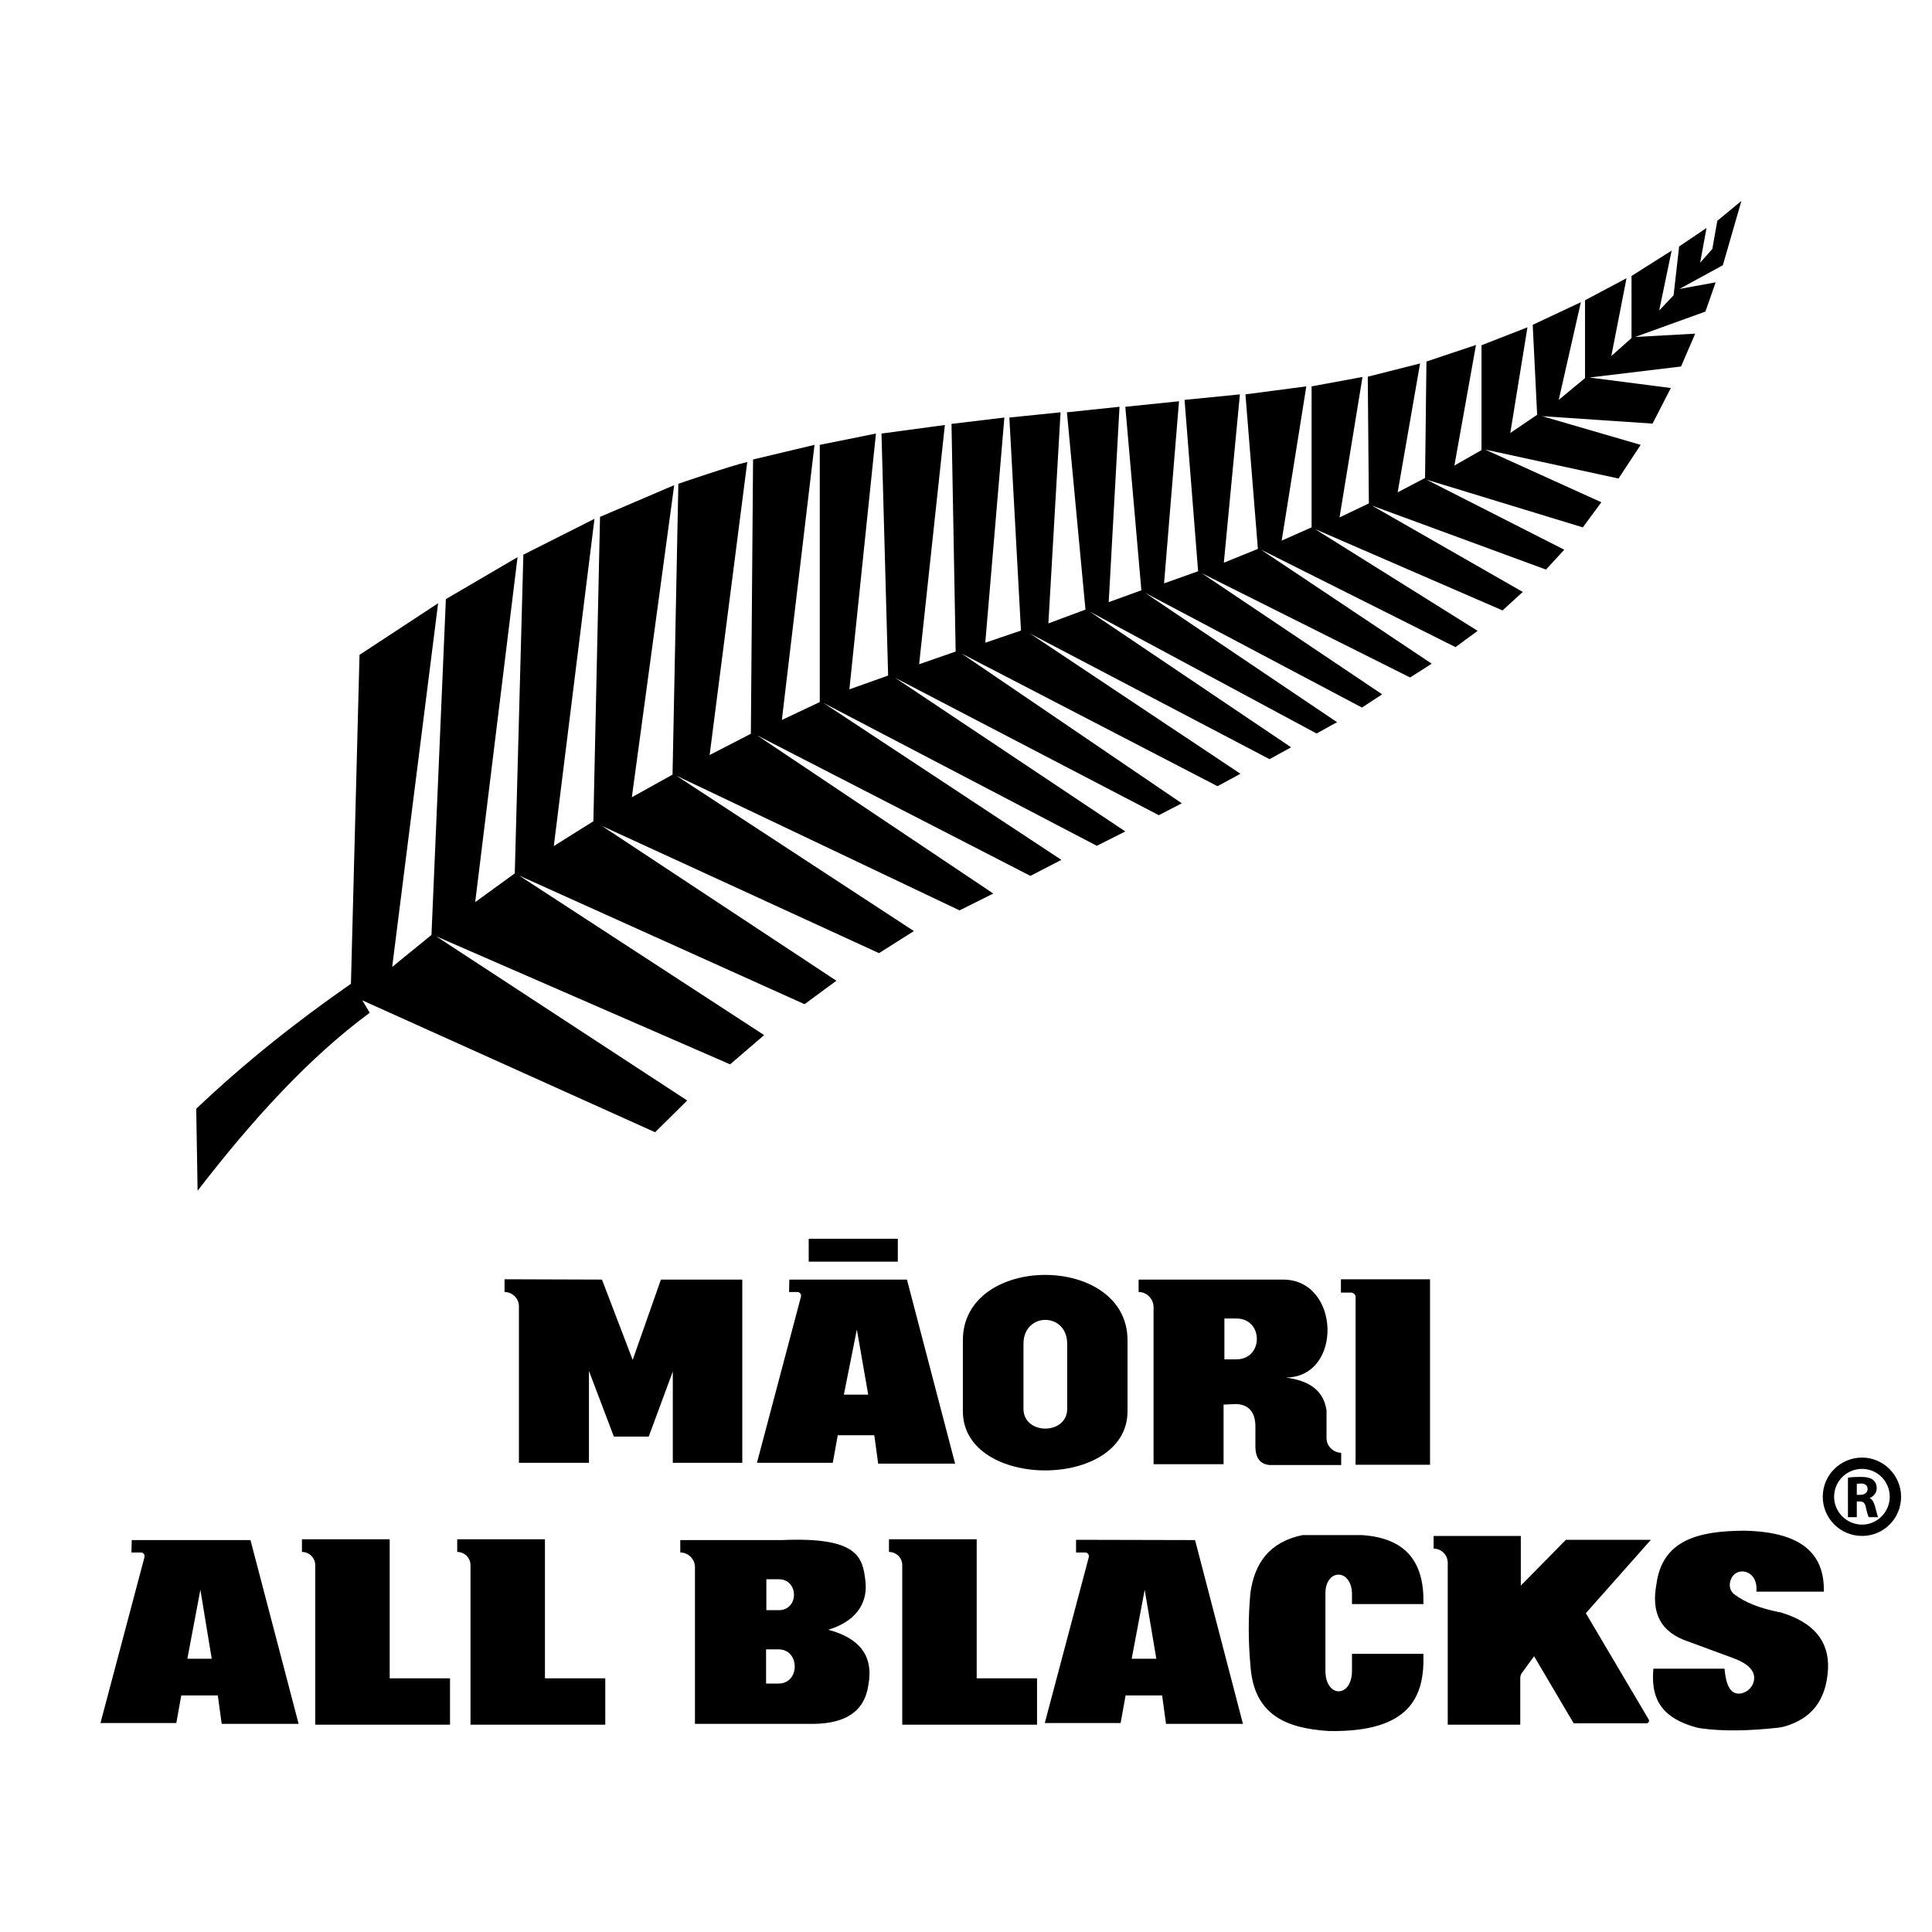 <svg xmlns="http://www.w3.org/2000/svg" width="250" height="250" viewBox="0 0 250 250"><g fill="none" fill-rule="evenodd" transform="translate(-79 -13)"><g fill="#000" fill-rule="nonzero" transform="translate(92 39)"><path d="M12.391 117.476C18.587 111.584 25.32 106.228 32.411 101.301L33.521 58.738 43.692 52.061 37.747 99.122 42.832 94.98 44.695 51.525 53.97 46.098 48.491 90.731 53.612 87.018 54.722 45.776 63.926 41.134 58.662 83.483 63.783 80.269 64.643 40.884 74.241 36.778 68.761 77.163 74.026 74.235 74.778 36.6C74.778 36.6 81.654 34.243 83.695 33.779L78.825 71.7 84.161 68.95 84.447 33.457 92.398 31.565 88.172 67.165 93.078 64.844 93.078 31.565 100.348 30.101 96.91 63.201 101.924 61.416 101.065 30.101 109.266 28.994 105.935 59.952 110.662 58.309 110.125 28.851 116.966 28.03 114.494 57.167 119.114 55.596 117.61 28.03 124.236 27.352 122.66 54.667 127.459 52.882 125.059 27.352 131.864 26.637 130.467 51.918 134.693 50.383 132.616 26.637 139.564 25.923 137.63 49.49 142.035 47.919 140.28 25.745 147.443 25.031 145.365 46.812 149.77 45.026 148.159 25.031 156.038 23.995 152.85 43.955 156.718 42.241 156.718 23.995 163.308 22.781 160.335 40.956 164.131 39.135 163.988 22.745 170.757 21.031 167.856 37.707 171.401 35.85 171.581 20.781 177.991 18.639 175.198 34.243 178.707 32.243 178.707 18.675 184.652 16.354 182.432 30.03 185.906 27.673 185.333 16.032 191.564 13.104 188.699 25.745 192.101 22.924 192.101 12.855 197.473 9.998 195.504 20.067 198.118 17.746 198.118 9.712 203.311 6.427 201.699 14.176 203.562 12.212 204.278 5.892 207.823 3.499 207 7.998 208.575 6.213 209.22 2.571 212.336 0 209.936 8.32 204.314 11.391 209.005 10.534 207.68 14.318 198.584 17.604 206.355 17.175 204.529 21.424 192.674 22.852 203.204 24.209 200.84 28.816 186.55 27.851 199.3 31.565 196.435 35.921 179.173 32.172 194.214 38.992 191.815 42.241 171.581 36.064 189.415 45.134 187.052 47.704 164.525 39.42 184.043 50.597 181.429 52.989 157.148 42.456 178.206 55.631 175.341 57.738 150.128 45.098 172.261 59.881 169.468 61.666 142.5 48.169 165.85 63.844 163.236 65.558 135.159 50.704 160.013 67.45 157.363 68.914 127.996 53.132 154.068 70.7 151.275 72.235 120.296 55.988 147.514 74.128 144.542 75.734 111.415 58.559 139.922 77.948 136.949 79.484 102.819 61.702 132.616 81.59 128.927 83.447 93.544 64.951 124.343 85.268 120.332 87.339 84.984 69.164 115.533 89.624 111.164 91.803 74.527 74.378 105.255 94.481 100.742 97.337 64.893 80.876 95.227 100.908 91.109 103.943 54.185 87.303 85.88 107.942 81.475 111.727 43.441 95.159 75.924 116.405 71.769 120.511 33.879 103.443 34.846 105.05C27.039 110.799 19.697 118.833 12.57 128.081L12.391 117.476 12.391 117.476ZM227.95 162.609C225.157 162.609 222.865 164.859 222.865 167.68 222.865 170.465 225.121 172.75 227.95 172.75 230.744 172.75 233 170.501 233 167.68 233 164.895 230.708 162.609 227.95 162.609ZM227.95 171.286C225.981 171.286 224.333 169.679 224.333 167.68 224.333 165.68 225.945 164.073 227.95 164.073 229.92 164.073 231.532 165.68 231.532 167.68 231.532 169.679 229.884 171.286 227.95 171.286Z"/><path d="M229.598 168.822C229.455 168.358 229.275 168.001 228.917 167.858L228.917 167.858C229.347 167.68 229.848 167.251 229.848 166.573 229.848 166.109 229.669 165.752 229.383 165.502 229.025 165.216 228.488 165.109 227.7 165.109 227.091 165.109 226.518 165.145 226.124 165.216L226.124 170.322 227.27 170.322 227.27 168.287 227.628 168.287C228.094 168.287 228.344 168.465 228.452 169.108 228.595 169.751 228.738 170.179 228.81 170.322L230.028 170.322C229.92 170.108 229.777 169.429 229.598 168.822ZM227.735 167.43 227.27 167.43 227.27 166.002C227.342 166.002 227.521 165.966 227.807 165.966 228.344 165.966 228.667 166.216 228.667 166.68 228.667 167.109 228.308 167.43 227.735 167.43ZM19.411 173.286 4.047 173.286 4.011 174.893 5.229 174.893C5.551 174.893 5.766 175.178 5.694 175.5L0 196.96 9.813 196.96 10.457 193.389 15.185 193.389 15.686 197.067 25.642 197.067 19.411 173.286ZM11.245 188.64 12.929 179.713 14.397 188.64 11.245 188.64ZM141.641 173.286 126.241 173.25 126.241 174.893 127.423 174.893C127.745 174.893 127.96 175.178 127.889 175.5L122.194 196.96 132.007 196.96 132.652 193.389 137.379 193.389 137.88 197.067 147.836 197.067 141.641 173.286ZM133.44 188.64 135.123 179.713 136.627 188.64 133.44 188.64ZM104.359 139.578 89.139 139.578 89.103 141.185 90.177 141.185C90.5 141.185 90.715 141.471 90.643 141.792L84.949 163.288 94.761 163.288 95.406 159.717 100.133 159.717 100.635 163.395 110.591 163.395 104.359 139.578ZM96.194 154.468 97.877 146.041 99.346 154.468 96.194 154.468ZM27.791 197.174 45.232 197.174 45.232 191.175 37.425 191.175 37.425 173.179 26.072 173.179 26.072 174.821 26.072 174.821C27.003 174.821 27.791 175.571 27.791 176.535L27.791 197.174ZM47.882 197.174 65.323 197.174 65.323 191.175 57.516 191.175 57.516 173.179 46.163 173.179 46.163 174.821 46.163 174.821C47.094 174.821 47.882 175.571 47.882 176.535L47.882 197.174ZM103.751 197.174 121.192 197.174 121.192 191.175 113.384 191.175 113.384 173.179 102.032 173.179 102.032 174.821 102.032 174.821C102.963 174.821 103.751 175.571 103.751 176.535L103.751 197.174ZM172.046 139.543 172.046 163.538 162.412 163.538 162.412 141.828C162.412 141.507 162.126 141.257 161.804 141.257L160.514 141.257 160.514 139.543 172.046 139.543 172.046 139.543ZM94.188 184.891C98.45 183.569 99.238 180.784 98.987 178.606 98.629 175.464 98.02 172.857 88.136 173.286L75.028 173.286 75.028 174.893 75.028 174.893C76.067 174.893 76.927 175.75 76.927 176.785L76.927 197.067 92.362 197.067C96.301 196.995 98.88 195.567 99.381 191.961 100.062 188.104 98.056 185.926 94.188 184.891ZM86.166 178.356 87.778 178.356C90.392 178.356 90.392 182.355 87.778 182.355L86.166 182.355 86.166 178.356ZM87.742 191.853 86.13 191.853 86.13 187.426 87.742 187.426C90.536 187.426 90.536 191.853 87.742 191.853ZM161.947 181.57 171.187 181.57C171.33 176.321 169.109 173.036 163.272 172.643L155.536 172.643C151.239 173.536 149.341 176.285 148.803 180.106 148.517 183.177 148.517 186.319 148.803 189.497 149.233 196.031 153.567 197.638 158.939 197.995 169.503 198.174 171.366 193.532 171.187 187.997L161.947 187.997 161.947 190.175C161.947 193.746 158.509 193.746 158.509 190.175L158.509 180.284C158.437 176.964 161.875 176.892 161.947 180.213L161.947 181.57 161.947 181.57ZM174.338 176.214 174.338 197.174 183.721 197.174 183.721 191.175C183.721 190.889 183.793 190.639 183.972 190.425L185.512 188.318 190.633 196.995 200.052 196.995C200.303 196.995 200.482 196.71 200.338 196.495L192.209 182.748 200.625 173.25 189.63 173.25 183.793 179.177 183.793 172.75 172.512 172.75 172.512 174.393 172.512 174.393C173.514 174.393 174.338 175.214 174.338 176.214ZM214.27 179.963 223.008 179.963C223.08 175.535 220.752 172.215 212.658 172.072 206.892 172.107 202.093 173.214 201.341 178.999 200.661 182.641 201.807 185.212 205.496 186.426L211.118 188.497C213.016 189.175 214.091 190.068 213.983 191.282 213.912 192.21 213.16 192.996 212.228 193.139 210.868 193.317 210.33 191.961 210.151 189.925L200.947 189.925C200.661 193.175 201.413 196.103 206.391 197.495 206.606 197.567 206.821 197.602 207.036 197.638 210.044 198.066 213.446 197.959 217.063 197.567 217.421 197.531 217.744 197.459 218.102 197.352 221.217 196.388 223.295 194.246 223.545 189.997 223.724 186.212 221.504 183.926 217.636 182.712 217.457 182.641 217.242 182.605 217.027 182.57 214.771 182.105 212.873 181.391 211.441 180.32 211.047 180.034 210.832 179.57 210.832 179.106 210.939 176.499 214.592 176.785 214.27 179.963ZM54.364 139.543 64.893 139.578 68.869 149.969 72.522 139.578 83.051 139.578 83.051 163.288 74.061 163.288 74.061 151.469 70.946 159.896 66.433 159.896 63.21 151.397 63.21 163.288 54.149 163.288 54.149 143.042C54.149 142.007 53.29 141.185 52.287 141.185L52.287 141.185 52.287 139.543 54.364 139.543ZM111.594 147.434 111.594 156.611C111.594 166.823 132.902 166.823 132.902 156.611L132.902 147.434C132.902 136.151 111.594 136.151 111.594 147.434ZM125.095 156.289C125.095 159.717 119.437 159.717 119.437 156.289L119.437 147.898C119.437 143.756 125.095 143.756 125.095 147.898L125.095 156.289Z"/><rect width="11.532" height="2.964" x="91.646" y="134.294"/><path d="M159.189,161.395 C158.831,161.038 158.652,160.574 158.652,160.039 L158.652,156.504 C158.258,153.79 156.217,152.611 153.352,152.254 C160.801,152.254 160.478,139.578 153.029,139.578 L134.335,139.578 L134.335,141.185 L134.335,141.185 C135.409,141.185 136.269,142.078 136.269,143.149 L136.269,163.466 L145.33,163.466 L145.33,155.754 L146.941,155.682 C148.624,155.754 149.448,156.753 149.448,158.61 L149.448,161.003 C149.412,162.788 150.164,163.466 151.275,163.574 L160.55,163.574 L160.55,162.002 C160.013,161.967 159.547,161.752 159.189,161.395 Z M146.977,149.898 L145.437,149.898 L145.437,144.613 L146.977,144.613 C150.522,144.613 150.522,149.898 146.977,149.898 Z"/></g><rect width="357" height="254" x="29" y="11"/></g></svg>